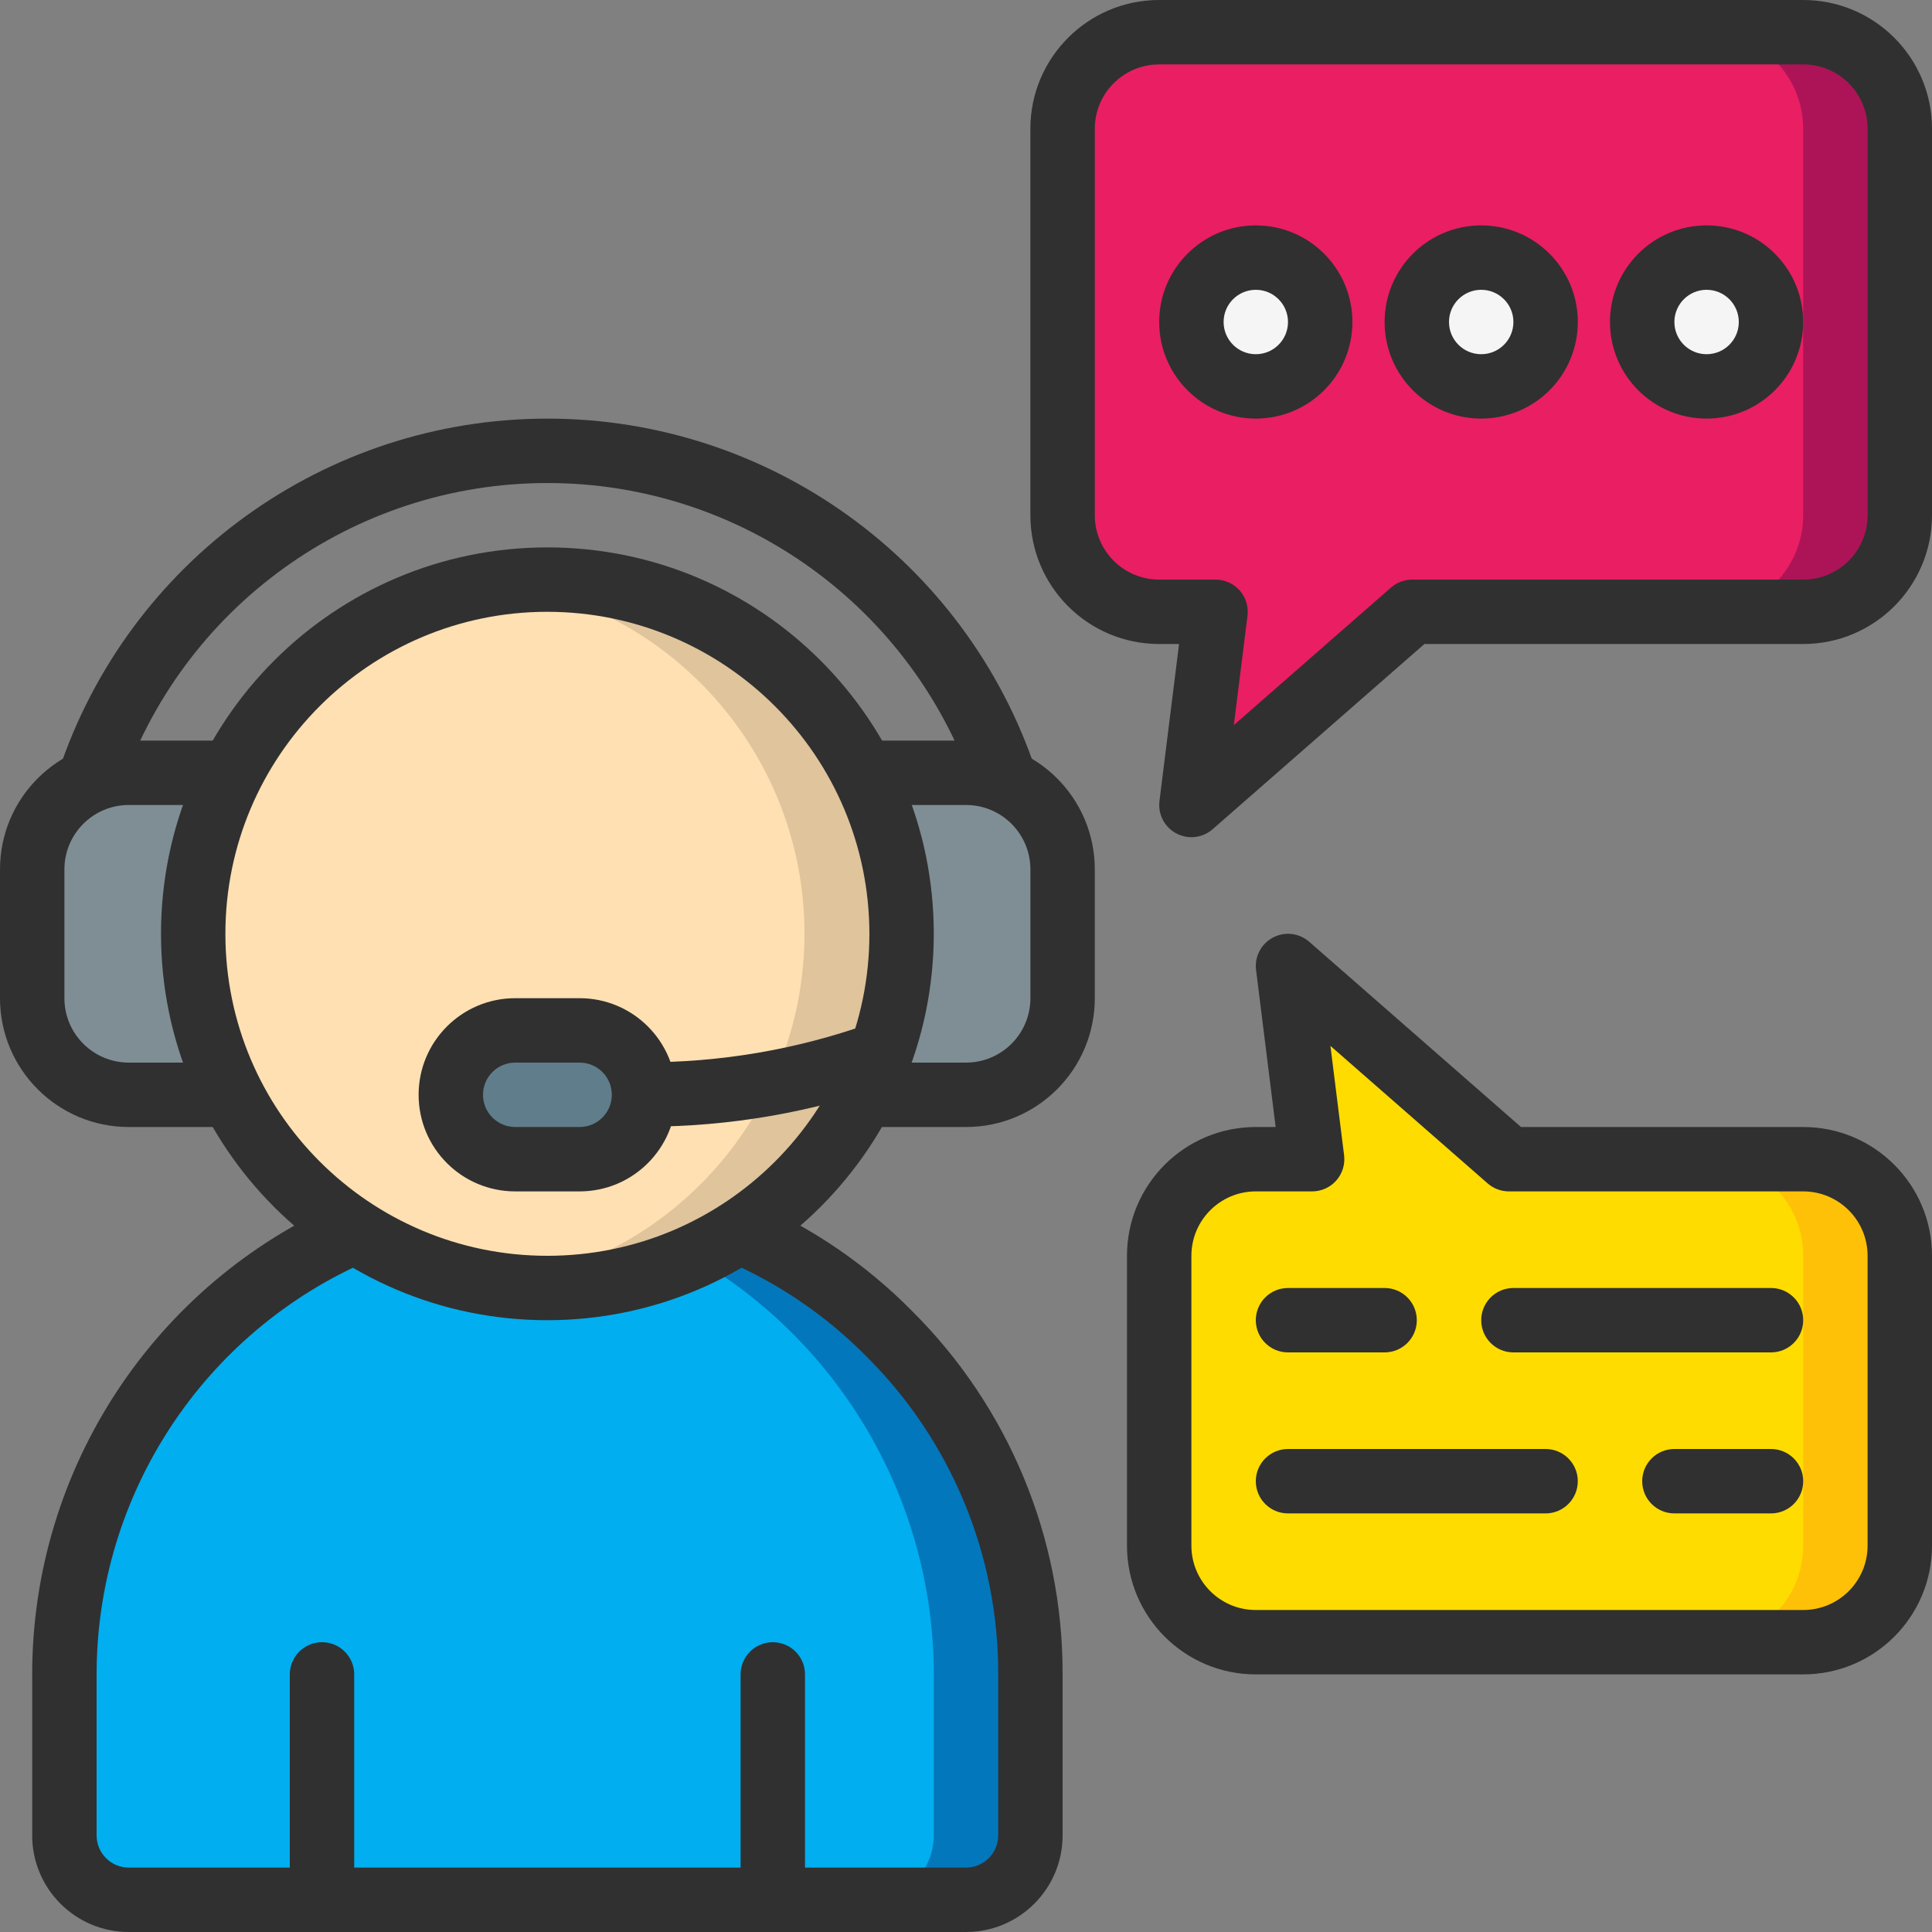 <svg width="80" height="80" viewBox="0 0 80 80" fill="none" xmlns="http://www.w3.org/2000/svg">
<rect x="0" y="0" width="80" height="80" fill="#808080" stroke="none"/>
<path d="M42.666 69.333V76C42.662 77.471 41.471 78.662 40 78.667H5.333C3.862 78.662 2.671 77.471 2.667 76V69.333C2.67 61.366 7.399 54.16 14.707 50.987C19.552 54.116 25.781 54.116 30.627 50.987C32.934 51.984 35.03 53.414 36.8 55.2C40.562 58.94 42.674 64.028 42.666 69.333Z" fill="#01AEEF"/>
<path d="M36.8 55.2C35.03 53.414 32.935 51.984 30.627 50.987C30.006 51.386 29.356 51.737 28.683 52.039C34.856 55.611 38.661 62.2 38.667 69.333V76C38.662 77.471 37.471 78.662 36 78.667H40C41.471 78.662 42.662 77.471 42.667 76V69.333C42.674 64.028 40.562 58.94 36.8 55.2Z" fill="#0377BC"/>
<path d="M44 5.333V21.333C44 23.543 45.791 25.333 48 25.333H50.333L49.333 33.333L58.48 25.333H74.667C76.876 25.333 78.667 23.543 78.667 21.333V5.333C78.667 3.124 76.876 1.333 74.667 1.333H48C45.791 1.333 44 3.124 44 5.333Z" fill="#E91E63"/>
<path d="M74.666 1.333H70.666C72.876 1.333 74.666 3.124 74.666 5.333V21.333C74.666 23.543 72.876 25.333 70.666 25.333H74.666C76.876 25.333 78.666 23.543 78.666 21.333V5.333C78.666 3.124 76.876 1.333 74.666 1.333Z" fill="#AD1457"/>
<path d="M52 16C53.473 16 54.667 14.806 54.667 13.333C54.667 11.861 53.473 10.667 52 10.667C50.527 10.667 49.334 11.861 49.334 13.333C49.334 14.806 50.527 16 52 16Z" fill="#F5F5F5"/>
<path d="M61.333 16C62.806 16 64 14.806 64 13.333C64 11.861 62.806 10.667 61.333 10.667C59.86 10.667 58.666 11.861 58.666 13.333C58.666 14.806 59.86 16 61.333 16Z" fill="#F5F5F5"/>
<path d="M70.667 16C72.139 16 73.333 14.806 73.333 13.333C73.333 11.861 72.139 10.667 70.667 10.667C69.194 10.667 68 11.861 68 13.333C68 14.806 69.194 16 70.667 16Z" fill="#F5F5F5"/>
<path d="M48 64V52C48 49.791 49.791 48 52 48H54.333L53.333 40L62.48 48H74.667C76.876 48 78.667 49.791 78.667 52V64C78.667 66.209 76.876 68 74.667 68H52C49.791 68 48 66.209 48 64Z" fill="#FFDC00"/>
<path d="M74.666 48H70.666C72.876 48 74.666 49.791 74.666 52V64C74.666 66.209 72.876 68 70.666 68H74.666C76.876 68 78.666 66.209 78.666 64V52C78.666 49.791 76.876 48 74.666 48Z" fill="#FEC108"/>
<path d="M22.667 53.333C30.767 53.333 37.333 46.767 37.333 38.667C37.333 30.567 30.767 24 22.667 24C14.566 24 8 30.567 8 38.667C8 46.767 14.566 53.333 22.667 53.333Z" fill="#FFE0B2"/>
<path d="M35.733 32C32.9 26.436 26.852 23.278 20.666 24.133C27.916 25.142 33.312 31.341 33.312 38.66C33.312 45.979 27.916 52.178 20.666 53.187C26.076 53.931 31.452 51.607 34.617 47.157C37.782 42.706 38.212 36.866 35.733 32Z" fill="#DFC49C"/>
<path d="M44 36V41.333C44 43.542 42.209 45.333 40 45.333H35.733C37.867 41.145 37.867 36.188 35.733 32H40C42.209 32 44 33.791 44 36Z" fill="#7F8E94"/>
<path d="M8 38.667C7.995 40.985 8.544 43.27 9.6 45.333H5.333C3.124 45.333 1.333 43.542 1.333 41.333V36C1.333 33.791 3.124 32 5.333 32H9.6C8.544 34.063 7.995 36.349 8 38.667Z" fill="#7F8E94"/>
<path d="M24 42.667H21.333C19.86 42.667 18.666 43.861 18.666 45.333C18.666 46.806 19.86 48 21.333 48H24C25.473 48 26.666 46.806 26.666 45.333C26.666 43.861 25.473 42.667 24 42.667Z" fill="#607D8B"/>
<path d="M49.333 34.667C48.951 34.666 48.587 34.502 48.334 34.216C48.081 33.929 47.963 33.547 48.011 33.168L48.822 26.667H48C45.054 26.667 42.666 24.279 42.666 21.333V5.333C42.666 2.388 45.054 -1.52588e-05 48 -1.52588e-05H74.666C77.612 -1.52588e-05 80 2.388 80 5.333V21.333C80 24.279 77.612 26.667 74.666 26.667H58.981L50.211 34.337C49.968 34.55 49.656 34.667 49.333 34.667ZM48 2.667C46.527 2.667 45.333 3.861 45.333 5.333V21.333C45.333 22.806 46.527 24 48 24H50.333C50.715 24 51.08 24.164 51.333 24.451C51.586 24.738 51.703 25.119 51.656 25.499L51.09 30.025L57.6 24.329C57.843 24.116 58.156 23.999 58.48 24H74.666C76.139 24 77.333 22.806 77.333 21.333V5.333C77.333 3.861 76.139 2.667 74.666 2.667H48Z" fill="#303030"/>
<path d="M52 17.333C49.791 17.333 48 15.543 48 13.333C48 11.124 49.791 9.333 52 9.333C54.209 9.333 56 11.124 56 13.333C56 14.394 55.579 15.412 54.828 16.162C54.078 16.912 53.061 17.333 52 17.333ZM52 12C51.264 12 50.667 12.597 50.667 13.333C50.667 14.07 51.264 14.667 52 14.667C52.736 14.667 53.333 14.07 53.333 13.333C53.333 12.597 52.736 12 52 12Z" fill="#303030"/>
<path d="M61.334 17.333C59.124 17.333 57.334 15.543 57.334 13.333C57.334 11.124 59.124 9.333 61.334 9.333C63.543 9.333 65.334 11.124 65.334 13.333C65.334 14.394 64.912 15.412 64.162 16.162C63.412 16.912 62.394 17.333 61.334 17.333ZM61.334 12C60.597 12 60 12.597 60 13.333C60 14.07 60.597 14.667 61.334 14.667C62.07 14.667 62.667 14.07 62.667 13.333C62.667 12.597 62.07 12 61.334 12Z" fill="#303030"/>
<path d="M70.666 17.333C68.457 17.333 66.666 15.543 66.666 13.333C66.666 11.124 68.457 9.333 70.666 9.333C72.876 9.333 74.666 11.124 74.666 13.333C74.666 14.394 74.245 15.412 73.495 16.162C72.745 16.912 71.727 17.333 70.666 17.333ZM70.666 12C69.93 12 69.333 12.597 69.333 13.333C69.333 14.07 69.93 14.667 70.666 14.667C71.403 14.667 72 14.07 72 13.333C72 12.597 71.403 12 70.666 12Z" fill="#303030"/>
<path d="M74.666 69.333H52C49.054 69.333 46.666 66.945 46.666 64V52C46.666 49.054 49.054 46.667 52 46.667H52.822L52.011 40.165C51.942 39.617 52.219 39.083 52.708 38.823C53.196 38.563 53.794 38.632 54.211 38.996L62.981 46.667H74.666C77.612 46.667 80 49.054 80 52V64C80 66.945 77.612 69.333 74.666 69.333ZM52 49.333C50.527 49.333 49.333 50.527 49.333 52V64C49.333 65.473 50.527 66.667 52 66.667H74.666C76.139 66.667 77.333 65.473 77.333 64V52C77.333 50.527 76.139 49.333 74.666 49.333H62.48C62.157 49.333 61.846 49.216 61.602 49.004L55.09 43.308L55.656 47.835C55.703 48.214 55.586 48.596 55.333 48.882C55.08 49.169 54.715 49.333 54.333 49.333H52Z" fill="#303030"/>
<path d="M40.375 32.78C37.841 25.15 30.706 20.001 22.667 20.001C14.627 20.001 7.492 25.15 4.959 32.78L2.425 31.94C5.321 23.219 13.477 17.334 22.665 17.334C31.854 17.334 40.01 23.219 42.905 31.94L40.375 32.78Z" fill="#303030"/>
<path d="M22.666 54.667C13.83 54.667 6.667 47.503 6.667 38.667C6.667 29.83 13.83 22.667 22.666 22.667C31.503 22.667 38.666 29.83 38.666 38.667C38.657 47.499 31.499 54.657 22.666 54.667ZM22.666 25.333C15.303 25.333 9.333 31.303 9.333 38.667C9.333 46.031 15.303 52 22.666 52C30.03 52 36 46.031 36 38.667C35.992 31.306 30.027 25.341 22.666 25.333Z" fill="#303030"/>
<path d="M40 46.667H35.733V44H40C41.473 44 42.667 42.806 42.667 41.334V36C42.667 34.527 41.473 33.333 40 33.333H35.733V30.667H40C42.946 30.667 45.333 33.055 45.333 36V41.334C45.333 44.279 42.946 46.667 40 46.667Z" fill="#303030"/>
<path d="M9.6 46.667H5.333C2.388 46.667 0 44.279 0 41.334V36C0 33.055 2.388 30.667 5.333 30.667H9.6V33.333H5.333C3.861 33.333 2.667 34.527 2.667 36V41.334C2.667 42.806 3.861 44 5.333 44H9.6V46.667Z" fill="#303030"/>
<path d="M13.333 80C12.597 80 12 79.403 12 78.667V69.333C12 68.597 12.597 68 13.333 68C14.07 68 14.667 68.597 14.667 69.333V78.667C14.667 79.403 14.07 80 13.333 80Z" fill="#303030"/>
<path d="M32 80C31.264 80 30.666 79.403 30.666 78.667V69.333C30.666 68.597 31.264 68 32 68C32.736 68 33.333 68.597 33.333 69.333V78.667C33.333 79.403 32.736 80 32 80Z" fill="#303030"/>
<path d="M26.7 46.653L26.633 43.987C29.813 43.999 32.97 43.462 35.967 42.4L36.955 44.877C33.665 46.058 30.195 46.659 26.7 46.653Z" fill="#303030"/>
<path d="M24 49.333H21.334C19.124 49.333 17.334 47.542 17.334 45.333C17.334 43.124 19.124 41.333 21.334 41.333H24C26.209 41.333 28 43.124 28 45.333C28 47.542 26.209 49.333 24 49.333ZM21.334 44C20.597 44 20 44.597 20 45.333C20 46.07 20.597 46.667 21.334 46.667H24C24.736 46.667 25.334 46.07 25.334 45.333C25.334 44.597 24.736 44 24 44H21.334Z" fill="#303030"/>
<path d="M57.333 56H53.333C52.597 56 52 55.403 52 54.667C52 53.93 52.597 53.333 53.333 53.333H57.333C58.07 53.333 58.667 53.93 58.667 54.667C58.667 55.403 58.07 56 57.333 56Z" fill="#303030"/>
<path d="M73.334 56H62.667C61.93 56 61.334 55.403 61.334 54.667C61.334 53.93 61.93 53.333 62.667 53.333H73.334C74.07 53.333 74.667 53.93 74.667 54.667C74.667 55.403 74.07 56 73.334 56Z" fill="#303030"/>
<path d="M73.333 62.667H69.333C68.597 62.667 68 62.07 68 61.333C68 60.597 68.597 60 69.333 60H73.333C74.07 60 74.667 60.597 74.667 61.333C74.667 62.07 74.07 62.667 73.333 62.667Z" fill="#303030"/>
<path d="M64 62.667H53.333C52.597 62.667 52 62.07 52 61.333C52 60.597 52.597 60 53.333 60H64C64.736 60 65.333 60.597 65.333 61.333C65.333 62.07 64.736 62.667 64 62.667Z" fill="#303030"/>
<path d="M5.333 80H40C42.209 80 44 78.209 44 76V69.333C44.017 63.676 41.764 58.249 37.747 54.267C35.859 52.357 33.62 50.83 31.154 49.768L30.099 52.217C32.254 53.146 34.209 54.481 35.859 56.149C39.375 59.634 41.347 64.383 41.334 69.333V76C41.334 76.736 40.736 77.333 40 77.333H5.333C4.597 77.333 4 76.736 4 76V69.333C4.003 61.897 8.417 55.17 15.239 52.209L14.172 49.764C6.377 53.148 1.333 60.835 1.333 69.333V76C1.333 78.209 3.124 80 5.333 80Z" fill="#303030"/>
</svg>

